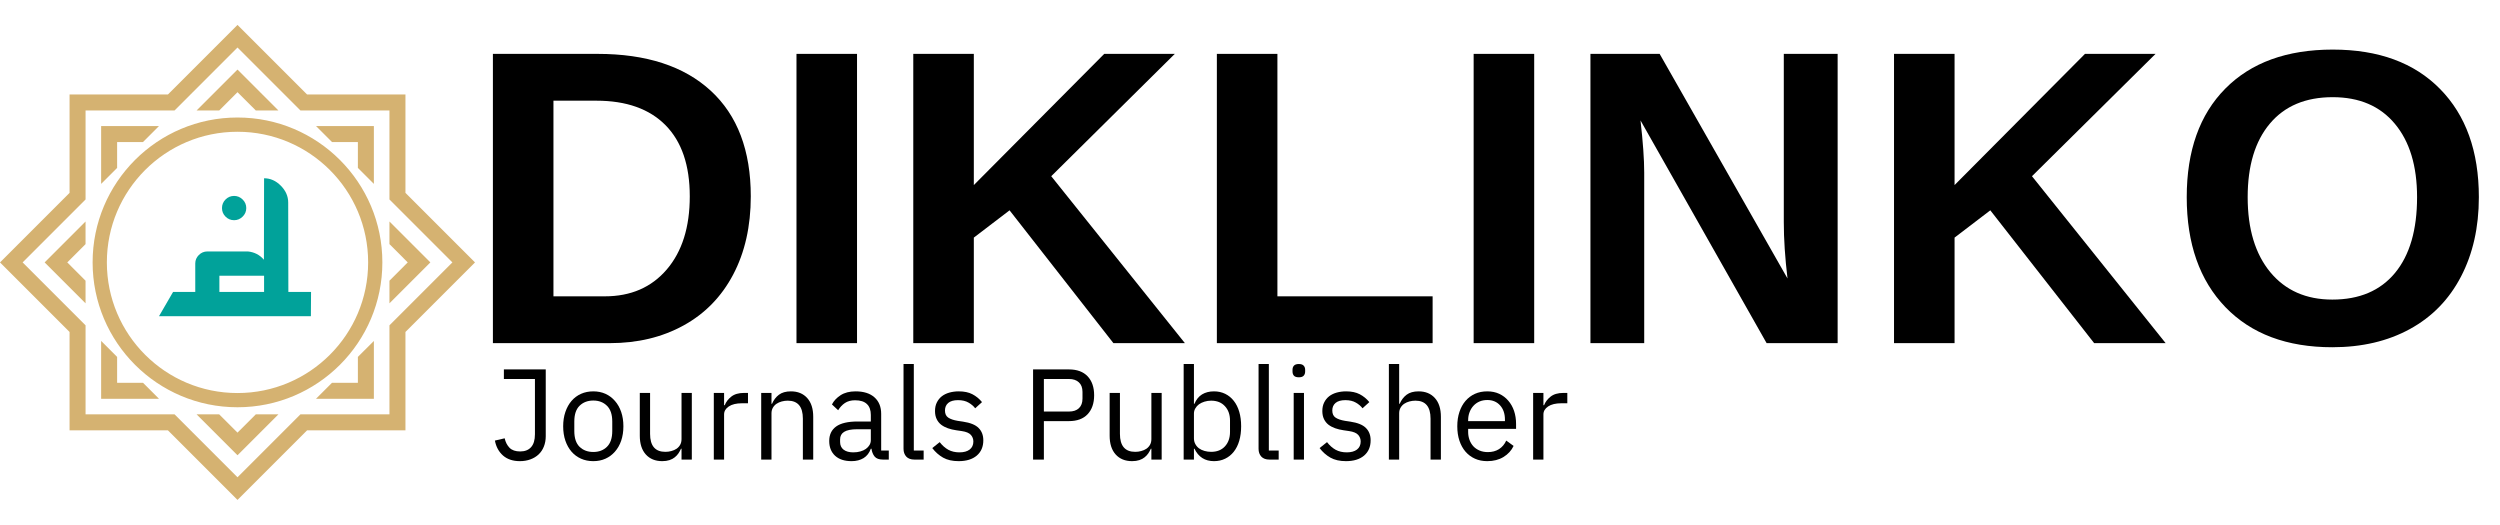<svg xmlns="http://www.w3.org/2000/svg" xmlns:xlink="http://www.w3.org/1999/xlink" width="800" zoomAndPan="magnify" viewBox="0 0 600 126" height="168" preserveAspectRatio="xMidYMid meet" version="1.2"><defs><clipPath id="f059a88129"><path d="M 0 5.977 L 114 5.977 L 114 119.977 L 0 119.977 Z M 0 5.977 "/></clipPath><clipPath id="3e4c04bee5"><path d="M 22.227 28.203 L 91.766 28.203 L 91.766 97.742 L 22.227 97.742 Z M 22.227 28.203 "/></clipPath><clipPath id="53422d00d7"><path d="M 56.996 28.203 C 37.793 28.203 22.227 43.77 22.227 62.973 C 22.227 82.176 37.793 97.742 56.996 97.742 C 76.199 97.742 91.766 82.176 91.766 62.973 C 91.766 43.77 76.199 28.203 56.996 28.203 Z M 56.996 28.203 "/></clipPath></defs><g id="e9ef2b5227"><g clip-rule="nonzero" clip-path="url(#f059a88129)"><path style=" stroke:none;fill-rule:nonzero;fill:#d5b271;fill-opacity:1;" d="M 73.695 22.672 L 97.309 22.672 L 97.309 46.285 L 114 62.98 L 97.309 79.672 L 97.309 103.285 L 73.695 103.285 L 57 119.98 L 40.305 103.285 L 16.695 103.285 L 16.695 79.672 L 0 62.98 L 16.695 46.285 L 16.695 22.672 L 40.305 22.672 L 57 5.977 Z M 85.891 40.297 L 85.891 34.09 L 79.684 34.09 L 75.844 30.25 L 89.73 30.25 L 89.73 44.133 Z M 89.73 81.824 L 89.73 95.707 L 75.844 95.707 L 79.684 91.867 L 85.891 91.867 L 85.891 85.66 Z M 38.156 95.707 L 24.273 95.707 L 24.273 81.824 L 28.109 85.66 L 28.109 91.867 L 34.316 91.867 Z M 24.273 44.133 L 24.273 30.25 L 38.156 30.25 L 34.316 34.09 L 28.109 34.09 L 28.109 40.297 Z M 61.391 26.512 L 57 22.121 L 52.613 26.512 L 47.184 26.512 L 57 16.695 L 66.816 26.512 Z M 93.469 53.16 L 103.285 62.977 L 93.469 72.793 L 93.469 67.367 L 97.855 62.977 L 93.469 58.586 Z M 66.816 99.445 L 57 109.262 L 47.184 99.445 L 52.609 99.445 L 57 103.832 L 61.391 99.445 Z M 20.531 72.797 L 10.715 62.977 L 20.531 53.16 L 20.531 58.59 L 16.145 62.977 L 20.531 67.367 Z M 57 11.402 L 41.895 26.508 L 20.535 26.508 L 20.535 47.871 L 5.43 62.977 L 20.535 78.082 L 20.535 99.445 L 41.895 99.445 L 57 114.547 L 72.105 99.445 L 93.469 99.445 L 93.469 78.082 L 108.574 62.977 L 93.469 47.871 L 93.469 26.508 L 72.105 26.508 Z M 57 11.402 "/></g><g clip-rule="nonzero" clip-path="url(#3e4c04bee5)"><g clip-rule="nonzero" clip-path="url(#53422d00d7)"><path style="fill:none;stroke-width:30;stroke-linecap:butt;stroke-linejoin:miter;stroke:#d5b271;stroke-opacity:1;stroke-miterlimit:4;" d="M 152.518 -0.001 C 68.285 -0.001 0.004 68.279 0.004 152.512 C 0.004 236.745 68.285 305.026 152.518 305.026 C 236.751 305.026 305.032 236.745 305.032 152.512 C 305.032 68.279 236.751 -0.001 152.518 -0.001 Z M 152.518 -0.001 " transform="matrix(0.228,0,0,0.228,22.226,28.203)"/></g></g><path style=" stroke:none;fill-rule:nonzero;fill:#01a29a;fill-opacity:1;" d="M 59.105 49.938 C 59.105 50.738 58.812 51.422 58.23 51.992 C 57.648 52.562 56.965 52.848 56.188 52.848 C 55.387 52.848 54.699 52.562 54.129 51.992 C 53.562 51.422 53.277 50.738 53.277 49.938 C 53.277 49.133 53.562 48.445 54.129 47.875 C 54.699 47.305 55.387 47.02 56.188 47.02 C 56.965 47.02 57.648 47.305 58.23 47.875 C 58.812 48.445 59.105 49.133 59.105 49.938 Z M 74.652 70.066 L 74.613 75.895 L 38.156 75.895 L 41.539 70.066 L 46.863 70.066 L 46.863 63.227 C 46.863 62.449 47.148 61.773 47.719 61.203 C 48.289 60.633 48.973 60.348 49.773 60.348 L 59.492 60.348 C 61.047 60.504 62.332 61.164 63.34 62.336 L 63.379 42.785 C 64.883 42.785 66.223 43.379 67.402 44.574 C 68.582 45.766 69.168 47.109 69.168 48.613 L 69.207 70.066 Z M 63.379 70.066 L 63.379 66.184 L 52.652 66.184 L 52.652 70.066 Z M 63.379 70.066 "/><g style="fill:#000000;fill-opacity:1;"><g transform="translate(111.547, 82.353)"><path style="stroke:none" d="M 68.641 -35.234 C 68.641 -28.066 67.234 -21.812 64.422 -16.469 C 61.609 -11.133 57.629 -7.055 52.484 -4.234 C 47.348 -1.41 41.461 0 34.828 0 L 6.75 0 L 6.75 -69.422 L 31.875 -69.422 C 43.57 -69.422 52.625 -66.473 59.031 -60.578 C 65.438 -54.68 68.641 -46.234 68.641 -35.234 Z M 54 -35.234 C 54 -42.68 52.062 -48.367 48.188 -52.297 C 44.312 -56.223 38.773 -58.188 31.578 -58.188 L 21.281 -58.188 L 21.281 -11.234 L 33.609 -11.234 C 39.848 -11.234 44.805 -13.383 48.484 -17.688 C 52.16 -21.988 54 -27.836 54 -35.234 Z M 54 -35.234 "/></g></g><g style="fill:#000000;fill-opacity:1;"><g transform="translate(184.406, 82.353)"><path style="stroke:none" d="M 6.75 0 L 6.75 -69.422 L 21.281 -69.422 L 21.281 0 Z M 6.75 0 "/></g></g><g style="fill:#000000;fill-opacity:1;"><g transform="translate(212.437, 82.353)"><path style="stroke:none" d="M 54.781 0 L 29.859 -31.875 L 21.281 -25.328 L 21.281 0 L 6.75 0 L 6.75 -69.422 L 21.281 -69.422 L 21.281 -37.938 L 52.578 -69.422 L 69.516 -69.422 L 39.859 -40.062 L 71.938 0 Z M 54.781 0 "/></g></g><g style="fill:#000000;fill-opacity:1;"><g transform="translate(285.297, 82.353)"><path style="stroke:none" d="M 6.75 0 L 6.75 -69.422 L 21.281 -69.422 L 21.281 -11.234 L 58.531 -11.234 L 58.531 0 Z M 6.75 0 "/></g></g><g style="fill:#000000;fill-opacity:1;"><g transform="translate(346.925, 82.353)"><path style="stroke:none" d="M 6.75 0 L 6.75 -69.422 L 21.281 -69.422 L 21.281 0 Z M 6.75 0 "/></g></g><g style="fill:#000000;fill-opacity:1;"><g transform="translate(374.955, 82.353)"><path style="stroke:none" d="M 49.031 0 L 18.766 -53.453 C 19.359 -48.266 19.656 -44.094 19.656 -40.938 L 19.656 0 L 6.75 0 L 6.75 -69.422 L 23.359 -69.422 L 54.047 -15.516 C 53.453 -20.473 53.156 -24.988 53.156 -29.062 L 53.156 -69.422 L 66.078 -69.422 L 66.078 0 Z M 49.031 0 "/></g></g><g style="fill:#000000;fill-opacity:1;"><g transform="translate(447.815, 82.353)"><path style="stroke:none" d="M 54.781 0 L 29.859 -31.875 L 21.281 -25.328 L 21.281 0 L 6.75 0 L 6.75 -69.422 L 21.281 -69.422 L 21.281 -37.938 L 52.578 -69.422 L 69.516 -69.422 L 39.859 -40.062 L 71.938 0 Z M 54.781 0 "/></g></g><g style="fill:#000000;fill-opacity:1;"><g transform="translate(520.675, 82.353)"><path style="stroke:none" d="M 74.25 -35.031 C 74.25 -27.801 72.816 -21.441 69.953 -15.953 C 67.098 -10.473 63.008 -6.281 57.688 -3.375 C 52.375 -0.469 46.172 0.984 39.078 0.984 C 28.172 0.984 19.617 -2.223 13.422 -8.641 C 7.234 -15.066 4.141 -23.863 4.141 -35.031 C 4.141 -46.164 7.227 -54.852 13.406 -61.094 C 19.582 -67.332 28.172 -70.453 39.172 -70.453 C 50.172 -70.453 58.766 -67.297 64.953 -60.984 C 71.148 -54.68 74.25 -46.031 74.25 -35.031 Z M 59.422 -35.031 C 59.422 -42.52 57.645 -48.391 54.094 -52.641 C 50.551 -56.898 45.578 -59.031 39.172 -59.031 C 32.672 -59.031 27.645 -56.914 24.094 -52.688 C 20.539 -48.469 18.766 -42.582 18.766 -35.031 C 18.766 -27.406 20.578 -21.398 24.203 -17.016 C 27.836 -12.641 32.797 -10.453 39.078 -10.453 C 45.578 -10.453 50.594 -12.582 54.125 -16.844 C 57.656 -21.113 59.422 -27.176 59.422 -35.031 Z M 59.422 -35.031 "/></g></g><g style="fill:#000000;fill-opacity:1;"><g transform="translate(117.901, 110.301)"><path style="stroke:none" d="M 13.078 -21.641 L 13.078 -5.609 C 13.078 -4.703 12.926 -3.875 12.625 -3.125 C 12.332 -2.383 11.91 -1.754 11.359 -1.234 C 10.816 -0.723 10.16 -0.328 9.391 -0.047 C 8.629 0.234 7.789 0.375 6.875 0.375 C 5.207 0.375 3.859 -0.07 2.828 -0.969 C 1.805 -1.875 1.156 -3.07 0.875 -4.562 L 3.219 -5.109 C 3.426 -4.18 3.816 -3.422 4.391 -2.828 C 4.973 -2.242 5.82 -1.953 6.938 -1.953 C 8.062 -1.953 8.93 -2.289 9.547 -2.969 C 10.172 -3.656 10.484 -4.691 10.484 -6.078 L 10.484 -19.344 L 3.031 -19.344 L 3.031 -21.641 Z M 13.078 -21.641 "/></g></g><g style="fill:#000000;fill-opacity:1;"><g transform="translate(133.709, 110.301)"><path style="stroke:none" d="M 8.688 0.375 C 7.602 0.375 6.617 0.176 5.734 -0.219 C 4.848 -0.613 4.086 -1.176 3.453 -1.906 C 2.828 -2.633 2.336 -3.508 1.984 -4.531 C 1.629 -5.562 1.453 -6.719 1.453 -8 C 1.453 -9.258 1.629 -10.406 1.984 -11.438 C 2.336 -12.469 2.828 -13.348 3.453 -14.078 C 4.086 -14.816 4.848 -15.383 5.734 -15.781 C 6.617 -16.176 7.602 -16.375 8.688 -16.375 C 9.758 -16.375 10.734 -16.176 11.609 -15.781 C 12.484 -15.383 13.238 -14.816 13.875 -14.078 C 14.52 -13.348 15.02 -12.469 15.375 -11.438 C 15.727 -10.406 15.906 -9.258 15.906 -8 C 15.906 -6.719 15.727 -5.562 15.375 -4.531 C 15.02 -3.508 14.52 -2.633 13.875 -1.906 C 13.238 -1.176 12.484 -0.613 11.609 -0.219 C 10.734 0.176 9.758 0.375 8.688 0.375 Z M 8.688 -1.828 C 10.02 -1.828 11.109 -2.238 11.953 -3.062 C 12.805 -3.895 13.234 -5.156 13.234 -6.844 L 13.234 -9.141 C 13.234 -10.836 12.805 -12.098 11.953 -12.922 C 11.109 -13.754 10.02 -14.172 8.688 -14.172 C 7.344 -14.172 6.242 -13.754 5.391 -12.922 C 4.547 -12.098 4.125 -10.836 4.125 -9.141 L 4.125 -6.844 C 4.125 -5.156 4.547 -3.895 5.391 -3.062 C 6.242 -2.238 7.344 -1.828 8.688 -1.828 Z M 8.688 -1.828 "/></g></g><g style="fill:#000000;fill-opacity:1;"><g transform="translate(151.067, 110.301)"><path style="stroke:none" d="M 12.5 -2.609 L 12.375 -2.609 C 12.207 -2.234 12.004 -1.863 11.766 -1.5 C 11.523 -1.145 11.227 -0.828 10.875 -0.547 C 10.531 -0.266 10.109 -0.039 9.609 0.125 C 9.109 0.289 8.531 0.375 7.875 0.375 C 6.219 0.375 4.906 -0.156 3.938 -1.219 C 2.969 -2.289 2.484 -3.797 2.484 -5.734 L 2.484 -16 L 4.953 -16 L 4.953 -6.172 C 4.953 -3.297 6.176 -1.859 8.625 -1.859 C 9.113 -1.859 9.586 -1.922 10.047 -2.047 C 10.516 -2.172 10.93 -2.352 11.297 -2.594 C 11.66 -2.844 11.953 -3.16 12.172 -3.547 C 12.391 -3.93 12.5 -4.391 12.5 -4.922 L 12.5 -16 L 14.969 -16 L 14.969 0 L 12.5 0 Z M 12.5 -2.609 "/></g></g><g style="fill:#000000;fill-opacity:1;"><g transform="translate(168.673, 110.301)"><path style="stroke:none" d="M 2.641 0 L 2.641 -16 L 5.109 -16 L 5.109 -13.047 L 5.266 -13.047 C 5.555 -13.816 6.07 -14.5 6.812 -15.094 C 7.562 -15.695 8.586 -16 9.891 -16 L 10.844 -16 L 10.844 -13.516 L 9.391 -13.516 C 8.047 -13.516 6.992 -13.258 6.234 -12.75 C 5.484 -12.25 5.109 -11.613 5.109 -10.844 L 5.109 0 Z M 2.641 0 "/></g></g><g style="fill:#000000;fill-opacity:1;"><g transform="translate(180.048, 110.301)"><path style="stroke:none" d="M 2.641 0 L 2.641 -16 L 5.109 -16 L 5.109 -13.391 L 5.234 -13.391 C 5.629 -14.297 6.18 -15.02 6.891 -15.562 C 7.609 -16.102 8.566 -16.375 9.766 -16.375 C 11.422 -16.375 12.727 -15.836 13.688 -14.766 C 14.645 -13.703 15.125 -12.203 15.125 -10.266 L 15.125 0 L 12.641 0 L 12.641 -9.828 C 12.641 -12.703 11.43 -14.141 9.016 -14.141 C 8.523 -14.141 8.047 -14.078 7.578 -13.953 C 7.109 -13.828 6.688 -13.641 6.312 -13.391 C 5.945 -13.141 5.656 -12.82 5.438 -12.438 C 5.219 -12.062 5.109 -11.613 5.109 -11.094 L 5.109 0 Z M 2.641 0 "/></g></g><g style="fill:#000000;fill-opacity:1;"><g transform="translate(197.654, 110.301)"><path style="stroke:none" d="M 14.266 0 C 13.328 0 12.656 -0.242 12.25 -0.734 C 11.852 -1.234 11.602 -1.859 11.5 -2.609 L 11.344 -2.609 C 10.988 -1.609 10.41 -0.859 9.609 -0.359 C 8.805 0.129 7.848 0.375 6.734 0.375 C 5.035 0.375 3.711 -0.055 2.766 -0.922 C 1.828 -1.797 1.359 -2.977 1.359 -4.469 C 1.359 -5.977 1.91 -7.133 3.016 -7.938 C 4.129 -8.738 5.852 -9.141 8.188 -9.141 L 11.344 -9.141 L 11.344 -10.719 C 11.344 -11.863 11.031 -12.734 10.406 -13.328 C 9.789 -13.93 8.844 -14.234 7.562 -14.234 C 6.594 -14.234 5.781 -14.016 5.125 -13.578 C 4.477 -13.141 3.938 -12.562 3.5 -11.844 L 2.016 -13.234 C 2.453 -14.098 3.145 -14.836 4.094 -15.453 C 5.039 -16.066 6.238 -16.375 7.688 -16.375 C 9.633 -16.375 11.145 -15.895 12.219 -14.938 C 13.289 -13.988 13.828 -12.664 13.828 -10.969 L 13.828 -2.172 L 15.656 -2.172 L 15.656 0 Z M 7.125 -1.734 C 7.75 -1.734 8.316 -1.805 8.828 -1.953 C 9.348 -2.098 9.789 -2.301 10.156 -2.562 C 10.531 -2.832 10.82 -3.145 11.031 -3.5 C 11.238 -3.852 11.344 -4.238 11.344 -4.656 L 11.344 -7.281 L 8.062 -7.281 C 6.633 -7.281 5.594 -7.07 4.938 -6.656 C 4.289 -6.25 3.969 -5.648 3.969 -4.859 L 3.969 -4.219 C 3.969 -3.426 4.25 -2.812 4.812 -2.375 C 5.383 -1.945 6.156 -1.734 7.125 -1.734 Z M 7.125 -1.734 "/></g></g><g style="fill:#000000;fill-opacity:1;"><g transform="translate(214.206, 110.301)"><path style="stroke:none" d="M 5.266 0 C 4.398 0 3.742 -0.238 3.297 -0.719 C 2.859 -1.207 2.641 -1.828 2.641 -2.578 L 2.641 -22.938 L 5.109 -22.938 L 5.109 -2.172 L 7.469 -2.172 L 7.469 0 Z M 5.266 0 "/></g></g><g style="fill:#000000;fill-opacity:1;"><g transform="translate(222.637, 110.301)"><path style="stroke:none" d="M 7.438 0.375 C 5.945 0.375 4.703 0.094 3.703 -0.469 C 2.703 -1.039 1.836 -1.805 1.109 -2.766 L 2.891 -4.188 C 3.504 -3.395 4.191 -2.785 4.953 -2.359 C 5.723 -1.941 6.613 -1.734 7.625 -1.734 C 8.676 -1.734 9.492 -1.957 10.078 -2.406 C 10.672 -2.863 10.969 -3.508 10.969 -4.344 C 10.969 -4.957 10.766 -5.488 10.359 -5.938 C 9.961 -6.383 9.238 -6.688 8.188 -6.844 L 6.906 -7.031 C 6.164 -7.133 5.484 -7.297 4.859 -7.516 C 4.242 -7.734 3.703 -8.02 3.234 -8.375 C 2.773 -8.738 2.414 -9.191 2.156 -9.734 C 1.895 -10.273 1.766 -10.914 1.766 -11.656 C 1.766 -12.438 1.91 -13.117 2.203 -13.703 C 2.492 -14.297 2.891 -14.789 3.391 -15.188 C 3.898 -15.582 4.504 -15.879 5.203 -16.078 C 5.91 -16.273 6.664 -16.375 7.469 -16.375 C 8.77 -16.375 9.859 -16.145 10.734 -15.688 C 11.617 -15.227 12.391 -14.598 13.047 -13.797 L 11.406 -12.312 C 11.051 -12.801 10.531 -13.25 9.844 -13.656 C 9.164 -14.062 8.312 -14.266 7.281 -14.266 C 6.25 -14.266 5.469 -14.039 4.938 -13.594 C 4.414 -13.145 4.156 -12.539 4.156 -11.781 C 4.156 -11 4.414 -10.43 4.938 -10.078 C 5.469 -9.723 6.227 -9.461 7.219 -9.297 L 8.469 -9.109 C 10.238 -8.848 11.492 -8.336 12.234 -7.578 C 12.984 -6.828 13.359 -5.844 13.359 -4.625 C 13.359 -3.07 12.832 -1.848 11.781 -0.953 C 10.727 -0.066 9.281 0.375 7.438 0.375 Z M 7.438 0.375 "/></g></g><g style="fill:#000000;fill-opacity:1;"><g transform="translate(237.732, 110.301)"><path style="stroke:none" d=""/></g></g><g style="fill:#000000;fill-opacity:1;"><g transform="translate(245.047, 110.301)"><path style="stroke:none" d="M 2.891 0 L 2.891 -21.641 L 11.5 -21.641 C 13.445 -21.641 14.941 -21.086 15.984 -19.984 C 17.023 -18.879 17.547 -17.363 17.547 -15.438 C 17.547 -13.52 17.023 -12.004 15.984 -10.891 C 14.941 -9.785 13.445 -9.234 11.5 -9.234 L 5.484 -9.234 L 5.484 0 Z M 5.484 -11.531 L 11.5 -11.531 C 12.531 -11.531 13.328 -11.797 13.891 -12.328 C 14.461 -12.867 14.75 -13.633 14.75 -14.625 L 14.75 -16.25 C 14.75 -17.238 14.461 -18 13.891 -18.531 C 13.328 -19.07 12.531 -19.344 11.5 -19.344 L 5.484 -19.344 Z M 5.484 -11.531 "/></g></g><g style="fill:#000000;fill-opacity:1;"><g transform="translate(263.831, 110.301)"><path style="stroke:none" d="M 12.5 -2.609 L 12.375 -2.609 C 12.207 -2.234 12.004 -1.863 11.766 -1.5 C 11.523 -1.145 11.227 -0.828 10.875 -0.547 C 10.531 -0.266 10.109 -0.039 9.609 0.125 C 9.109 0.289 8.531 0.375 7.875 0.375 C 6.219 0.375 4.906 -0.156 3.938 -1.219 C 2.969 -2.289 2.484 -3.797 2.484 -5.734 L 2.484 -16 L 4.953 -16 L 4.953 -6.172 C 4.953 -3.297 6.176 -1.859 8.625 -1.859 C 9.113 -1.859 9.586 -1.922 10.047 -2.047 C 10.516 -2.172 10.93 -2.352 11.297 -2.594 C 11.66 -2.844 11.953 -3.16 12.172 -3.547 C 12.391 -3.93 12.5 -4.391 12.5 -4.922 L 12.5 -16 L 14.969 -16 L 14.969 0 L 12.5 0 Z M 12.5 -2.609 "/></g></g><g style="fill:#000000;fill-opacity:1;"><g transform="translate(281.437, 110.301)"><path style="stroke:none" d="M 2.641 -22.938 L 5.109 -22.938 L 5.109 -13.391 L 5.234 -13.391 C 5.648 -14.398 6.254 -15.148 7.047 -15.641 C 7.848 -16.129 8.805 -16.375 9.922 -16.375 C 10.91 -16.375 11.805 -16.176 12.609 -15.781 C 13.422 -15.383 14.109 -14.82 14.672 -14.094 C 15.242 -13.375 15.68 -12.5 15.984 -11.469 C 16.285 -10.438 16.438 -9.281 16.438 -8 C 16.438 -6.719 16.285 -5.555 15.984 -4.516 C 15.68 -3.484 15.242 -2.609 14.672 -1.891 C 14.109 -1.172 13.422 -0.613 12.609 -0.219 C 11.805 0.176 10.91 0.375 9.922 0.375 C 7.754 0.375 6.191 -0.617 5.234 -2.609 L 5.109 -2.609 L 5.109 0 L 2.641 0 Z M 9.234 -1.859 C 10.641 -1.859 11.742 -2.297 12.547 -3.172 C 13.359 -4.055 13.766 -5.211 13.766 -6.641 L 13.766 -9.359 C 13.766 -10.785 13.359 -11.938 12.547 -12.812 C 11.742 -13.695 10.641 -14.141 9.234 -14.141 C 8.68 -14.141 8.148 -14.062 7.641 -13.906 C 7.129 -13.75 6.688 -13.535 6.312 -13.266 C 5.945 -12.992 5.656 -12.664 5.438 -12.281 C 5.219 -11.906 5.109 -11.5 5.109 -11.062 L 5.109 -5.109 C 5.109 -4.598 5.219 -4.141 5.438 -3.734 C 5.656 -3.328 5.945 -2.984 6.312 -2.703 C 6.688 -2.43 7.129 -2.223 7.641 -2.078 C 8.148 -1.93 8.68 -1.859 9.234 -1.859 Z M 9.234 -1.859 "/></g></g><g style="fill:#000000;fill-opacity:1;"><g transform="translate(299.414, 110.301)"><path style="stroke:none" d="M 5.266 0 C 4.398 0 3.742 -0.238 3.297 -0.719 C 2.859 -1.207 2.641 -1.828 2.641 -2.578 L 2.641 -22.938 L 5.109 -22.938 L 5.109 -2.172 L 7.469 -2.172 L 7.469 0 Z M 5.266 0 "/></g></g><g style="fill:#000000;fill-opacity:1;"><g transform="translate(307.845, 110.301)"><path style="stroke:none" d="M 3.875 -19.75 C 3.332 -19.75 2.941 -19.875 2.703 -20.125 C 2.473 -20.383 2.359 -20.723 2.359 -21.141 L 2.359 -21.547 C 2.359 -21.961 2.473 -22.297 2.703 -22.547 C 2.941 -22.805 3.332 -22.938 3.875 -22.938 C 4.414 -22.938 4.801 -22.805 5.031 -22.547 C 5.27 -22.297 5.391 -21.961 5.391 -21.547 L 5.391 -21.141 C 5.391 -20.723 5.27 -20.383 5.031 -20.125 C 4.801 -19.875 4.414 -19.75 3.875 -19.75 Z M 2.641 -16 L 5.109 -16 L 5.109 0 L 2.641 0 Z M 2.641 -16 "/></g></g><g style="fill:#000000;fill-opacity:1;"><g transform="translate(315.594, 110.301)"><path style="stroke:none" d="M 7.438 0.375 C 5.945 0.375 4.703 0.094 3.703 -0.469 C 2.703 -1.039 1.836 -1.805 1.109 -2.766 L 2.891 -4.188 C 3.504 -3.395 4.191 -2.785 4.953 -2.359 C 5.723 -1.941 6.613 -1.734 7.625 -1.734 C 8.676 -1.734 9.492 -1.957 10.078 -2.406 C 10.672 -2.863 10.969 -3.508 10.969 -4.344 C 10.969 -4.957 10.766 -5.488 10.359 -5.938 C 9.961 -6.383 9.238 -6.688 8.188 -6.844 L 6.906 -7.031 C 6.164 -7.133 5.484 -7.297 4.859 -7.516 C 4.242 -7.734 3.703 -8.02 3.234 -8.375 C 2.773 -8.738 2.414 -9.191 2.156 -9.734 C 1.895 -10.273 1.766 -10.914 1.766 -11.656 C 1.766 -12.438 1.91 -13.117 2.203 -13.703 C 2.492 -14.297 2.891 -14.789 3.391 -15.188 C 3.898 -15.582 4.504 -15.879 5.203 -16.078 C 5.91 -16.273 6.664 -16.375 7.469 -16.375 C 8.77 -16.375 9.859 -16.145 10.734 -15.688 C 11.617 -15.227 12.391 -14.598 13.047 -13.797 L 11.406 -12.312 C 11.051 -12.801 10.531 -13.25 9.844 -13.656 C 9.164 -14.062 8.312 -14.266 7.281 -14.266 C 6.25 -14.266 5.469 -14.039 4.938 -13.594 C 4.414 -13.145 4.156 -12.539 4.156 -11.781 C 4.156 -11 4.414 -10.43 4.938 -10.078 C 5.469 -9.723 6.227 -9.461 7.219 -9.297 L 8.469 -9.109 C 10.238 -8.848 11.492 -8.336 12.234 -7.578 C 12.984 -6.828 13.359 -5.844 13.359 -4.625 C 13.359 -3.07 12.832 -1.848 11.781 -0.953 C 10.727 -0.066 9.281 0.375 7.438 0.375 Z M 7.438 0.375 "/></g></g><g style="fill:#000000;fill-opacity:1;"><g transform="translate(330.69, 110.301)"><path style="stroke:none" d="M 2.641 -22.938 L 5.109 -22.938 L 5.109 -13.391 L 5.234 -13.391 C 5.629 -14.297 6.18 -15.02 6.891 -15.562 C 7.609 -16.102 8.566 -16.375 9.766 -16.375 C 11.422 -16.375 12.727 -15.836 13.688 -14.766 C 14.645 -13.703 15.125 -12.203 15.125 -10.266 L 15.125 0 L 12.641 0 L 12.641 -9.828 C 12.641 -12.703 11.43 -14.141 9.016 -14.141 C 8.523 -14.141 8.047 -14.078 7.578 -13.953 C 7.109 -13.828 6.688 -13.641 6.312 -13.391 C 5.945 -13.141 5.656 -12.82 5.438 -12.438 C 5.219 -12.062 5.109 -11.613 5.109 -11.094 L 5.109 0 L 2.641 0 Z M 2.641 -22.938 "/></g></g><g style="fill:#000000;fill-opacity:1;"><g transform="translate(348.295, 110.301)"><path style="stroke:none" d="M 8.656 0.375 C 7.551 0.375 6.562 0.176 5.688 -0.219 C 4.812 -0.613 4.055 -1.176 3.422 -1.906 C 2.797 -2.633 2.312 -3.508 1.969 -4.531 C 1.625 -5.562 1.453 -6.719 1.453 -8 C 1.453 -9.258 1.625 -10.406 1.969 -11.438 C 2.312 -12.469 2.797 -13.348 3.422 -14.078 C 4.055 -14.816 4.812 -15.383 5.688 -15.781 C 6.562 -16.176 7.551 -16.375 8.656 -16.375 C 9.727 -16.375 10.688 -16.176 11.531 -15.781 C 12.375 -15.383 13.094 -14.836 13.688 -14.141 C 14.289 -13.453 14.754 -12.633 15.078 -11.688 C 15.398 -10.738 15.562 -9.695 15.562 -8.562 L 15.562 -7.375 L 4.062 -7.375 L 4.062 -6.641 C 4.062 -5.953 4.172 -5.312 4.391 -4.719 C 4.609 -4.133 4.914 -3.625 5.312 -3.188 C 5.719 -2.758 6.211 -2.422 6.797 -2.172 C 7.391 -1.922 8.055 -1.797 8.797 -1.797 C 9.816 -1.797 10.703 -2.031 11.453 -2.5 C 12.211 -2.977 12.797 -3.664 13.203 -4.562 L 14.969 -3.281 C 14.457 -2.188 13.648 -1.301 12.547 -0.625 C 11.453 0.039 10.156 0.375 8.656 0.375 Z M 8.656 -14.297 C 7.969 -14.297 7.344 -14.176 6.781 -13.938 C 6.227 -13.695 5.75 -13.359 5.344 -12.922 C 4.945 -12.492 4.633 -11.984 4.406 -11.391 C 4.176 -10.805 4.062 -10.16 4.062 -9.453 L 4.062 -9.234 L 12.891 -9.234 L 12.891 -9.578 C 12.891 -11.004 12.504 -12.145 11.734 -13 C 10.961 -13.863 9.938 -14.297 8.656 -14.297 Z M 8.656 -14.297 "/></g></g><g style="fill:#000000;fill-opacity:1;"><g transform="translate(365.312, 110.301)"><path style="stroke:none" d="M 2.641 0 L 2.641 -16 L 5.109 -16 L 5.109 -13.047 L 5.266 -13.047 C 5.555 -13.816 6.07 -14.5 6.812 -15.094 C 7.562 -15.695 8.586 -16 9.891 -16 L 10.844 -16 L 10.844 -13.516 L 9.391 -13.516 C 8.047 -13.516 6.992 -13.258 6.234 -12.75 C 5.484 -12.25 5.109 -11.613 5.109 -10.844 L 5.109 0 Z M 2.641 0 "/></g></g></g></svg>